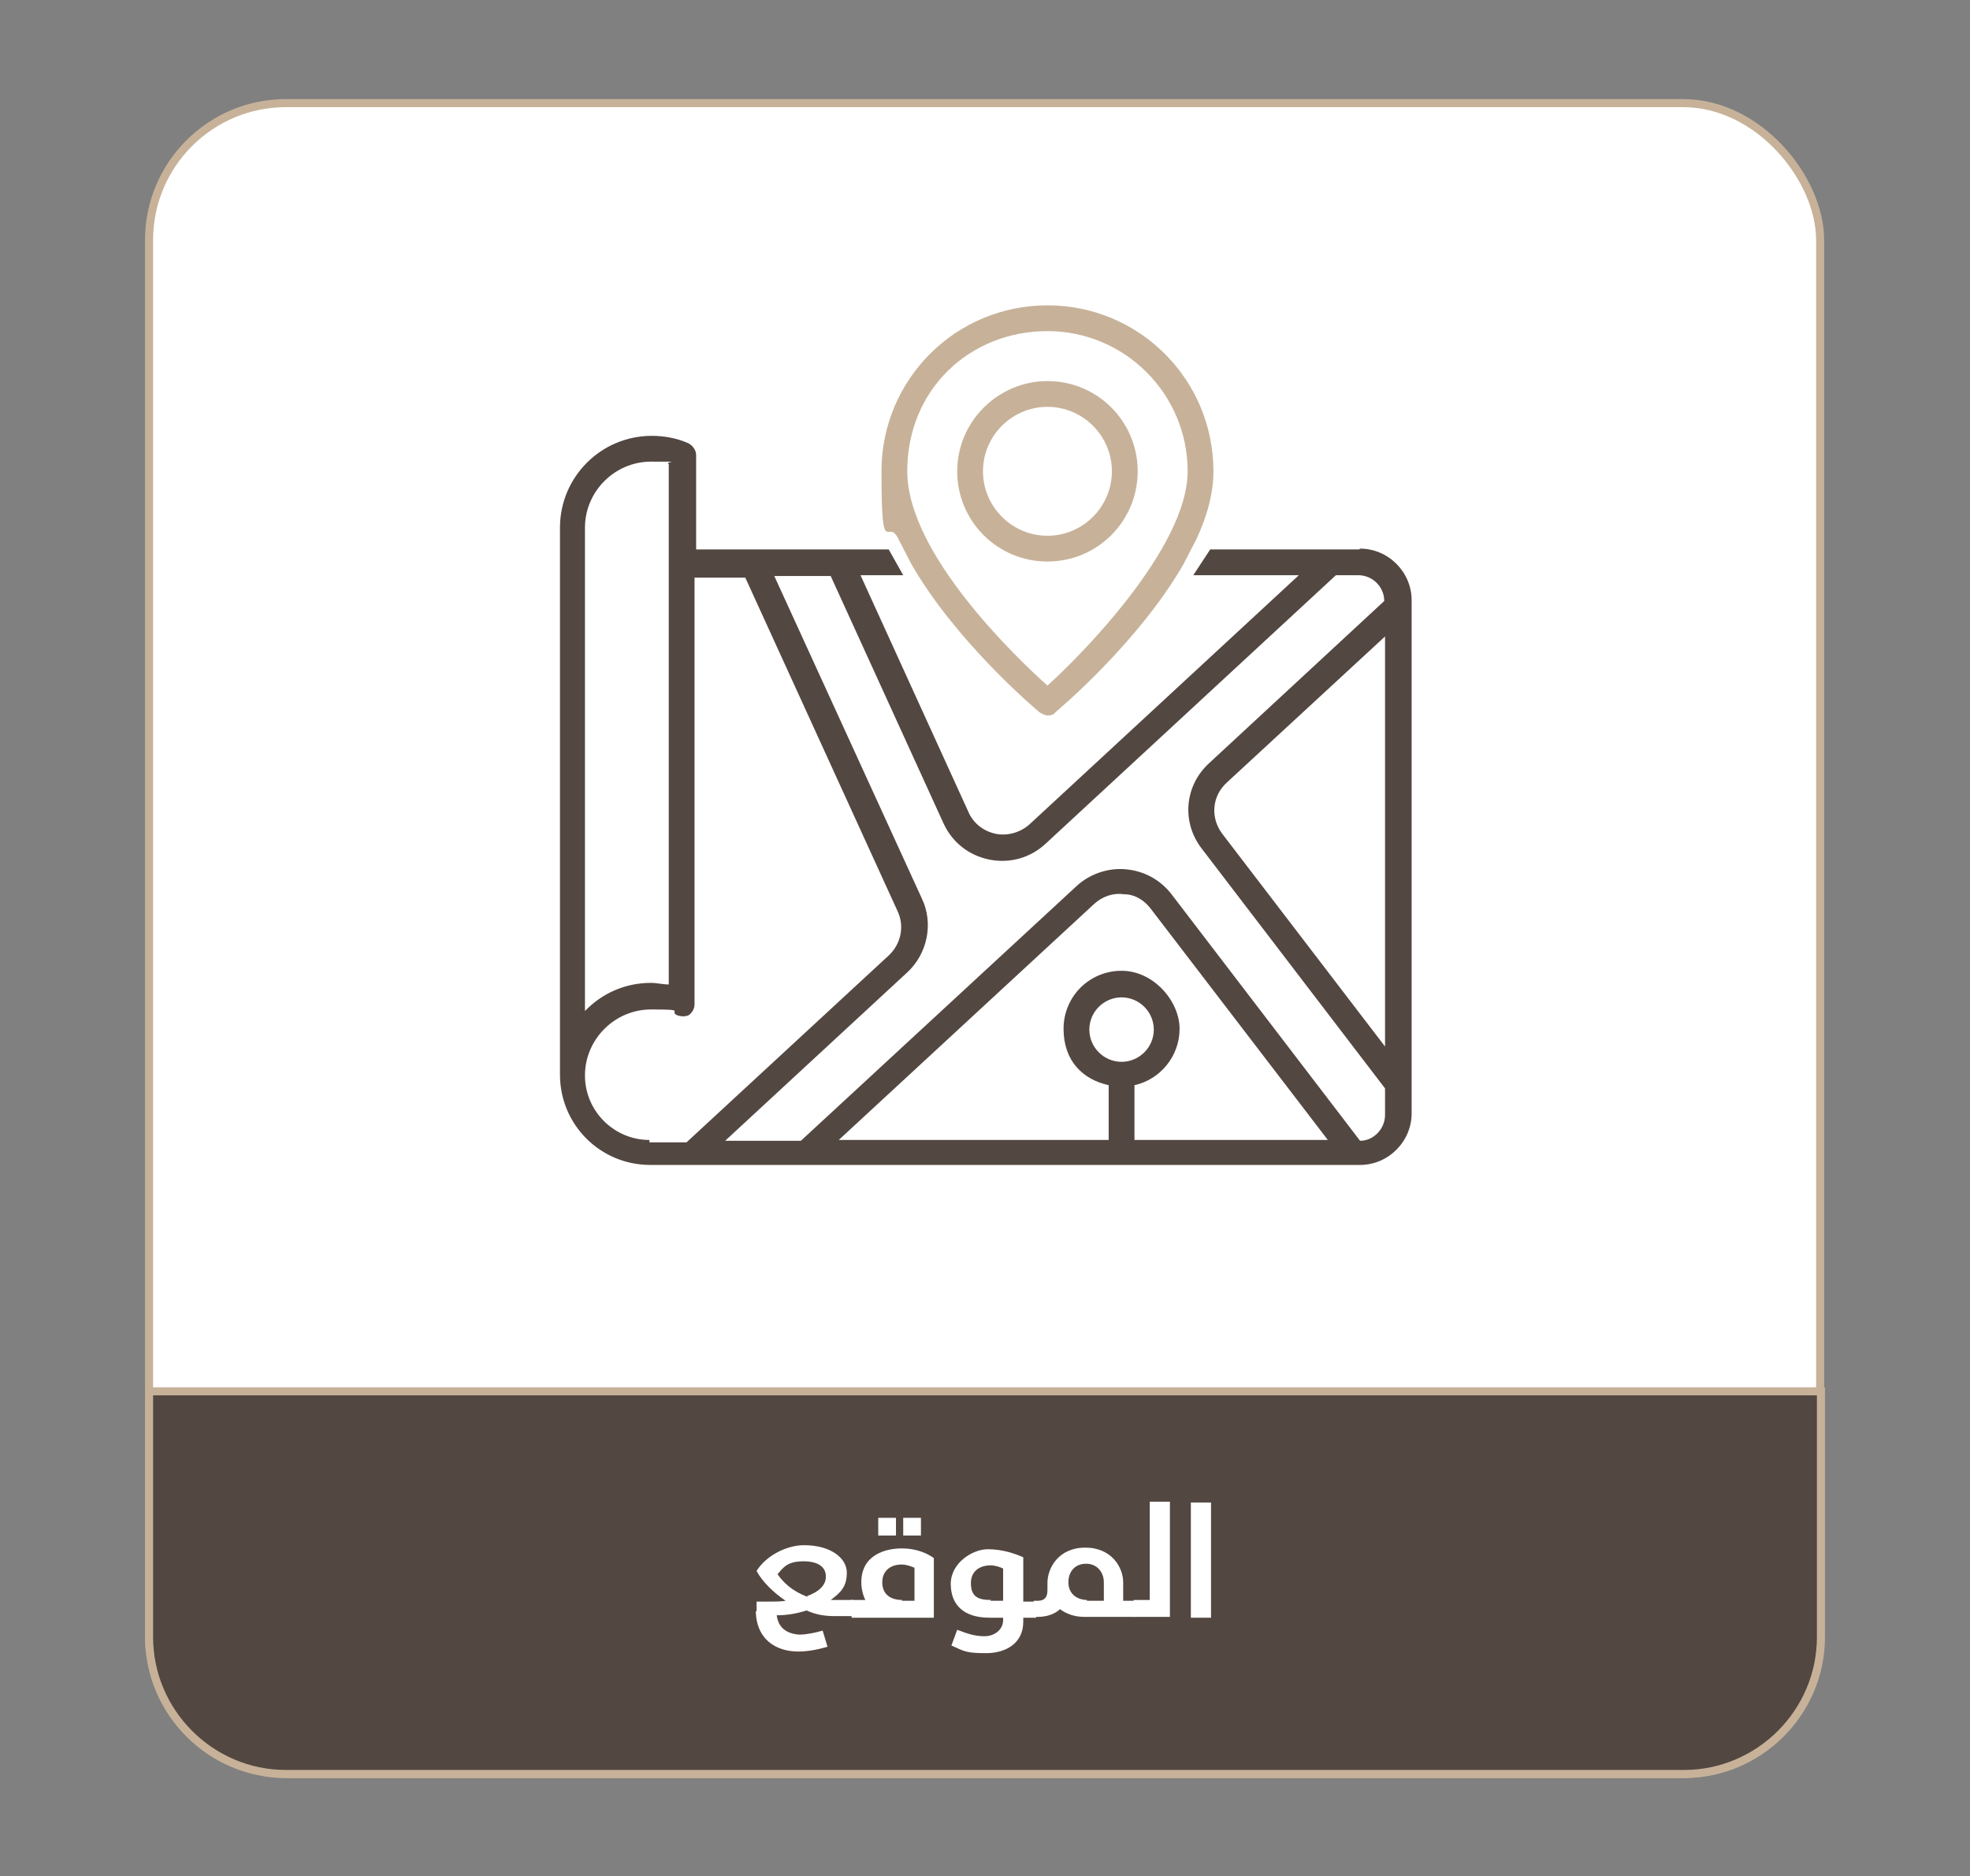 <svg id="Layer_1" xmlns="http://www.w3.org/2000/svg" version="1.1" viewBox="0 0 244.5 232.9">
  
  <rect x="0" y="0" width="244.5" height="232.9" fill="#808080" stroke="none"/>
  
  <defs>
    <style>
      .st0, .st1 {
        fill: #534741;
      }

      .st0, .st2 {
        stroke: #c7b299;
      }

      .st3, .st2 {
        fill: #fff;
      }

      .st4 {
        fill: #c7b299;
      }
    </style>
  </defs>
  <rect class="st2" x="18.5" y="12.8" width="207.4" height="207.4" rx="17" ry="17"></rect>
  <path class="st0" d="M18.5,172.7v30.5c0,9.3,7.6,17,17,17h173.5c9.3,0,17-7.6,17-17v-30.5H18.5Z"></path>
  <g>
    <path class="st3" d="M93.9,200v-1.2h1.6c.7,0,1.4,0,2-.1-1.6-1.1-2.9-2.4-3.6-3.7,1.1-1.8,3.6-3.2,5.9-3.2,3.3,0,5.3,1.6,5.3,3.4s-.8,2.5-2,3.4h2.8v2h-2.4c-1.2,0-2.3-.2-3.4-.7-1.2.4-2.5.6-3.7.6.2,1.6,1.3,2.3,2.8,2.4.8,0,1.9-.2,2.9-.5l.6,2c-1.3.4-2.6.6-3.6.6-2.8,0-5.3-1.5-5.3-5.2v.2ZM100.2,198.1c1.4-.5,2.3-1.3,2.3-2.4s-.8-1.9-2.8-1.9-2.5.8-3.2,1.6c.7,1,1.8,2.1,3.7,2.8h0Z"></path>
    <path class="st3" d="M105.6,200.6v-2h1.8c-.3-.6-.5-1.4-.5-2.2,0-3.4,3-4.2,5-4.2s3.3.7,4,1.2v7.4h-10.2v-.2ZM109,188.4h2.2v2.2h-2.2v-2.2ZM111.9,198.7h1.6v-4.1c-.5-.2-1-.4-1.6-.4-1.4,0-2.4.8-2.4,2.2s.9,2.2,2.5,2.2h0ZM112.1,188.4h2.2v2.2h-2.2v-2.2Z"></path>
    <path class="st3" d="M118.1,204.2l.7-1.9c1.3.5,2.2.8,3.4.8s2.3-.8,2.3-2v-.3h-1.7c-3.2,0-4.8-1.6-4.8-4.2s2.7-4.3,4.6-4.3,3.5.6,4.4,1v5.5h1.6v2h-1.6v.5c0,2.7-2.2,3.9-4.6,3.9s-2.7-.2-4.2-.9h-.1ZM122.9,198.7h1.6v-4c-.4-.2-1-.4-1.6-.4-1,0-2.4.5-2.4,2.2s.9,2.1,2.5,2.1h0Z"></path>
    <path class="st3" d="M131.6,199.7c-.6.6-1.6,1-2.8,1h-.5v-2h.5c.8,0,1.2-.4,1.2-1.3v-.9c0-1.9,1.4-4.4,4.7-4.4s4.7,2.5,4.7,4.3v2.3h1.5v2h-6.3c-1.3,0-2.3-.4-3.1-1h.1ZM134.9,198.7h2.1v-2.3c0-1.2-.8-2.3-2.2-2.3s-2.2,1-2.2,2.3.9,2.2,2.4,2.2h-.1Z"></path>
    <path class="st3" d="M140.7,200.6v-2h2v-12.2h2.5v14.3h-4.5Z"></path>
    <path class="st3" d="M147.8,186.5h2.5v14.3h-2.5v-14.3Z"></path>
  </g>
  <g>
    <path class="st1" d="M168.7,68.2h-18.5l-2.1,3.2h13.1l-33.4,30.9c-1.1,1-2.7,1.5-4.2,1.2s-2.8-1.3-3.4-2.7l-13.4-29.4h5.3l-1.8-3.2h-23.9v-11.7c0-.6-.4-1.2-1-1.5-1.4-.6-2.9-.9-4.5-.9-6.3,0-11.4,5.1-11.4,11.4v67.9h0c0,6.2,5,11.2,11.2,11.2h88.1c3.5,0,6.4-2.9,6.4-6.4v-63.7c0-3.5-2.9-6.4-6.4-6.4h0ZM72.6,65.5c0-4.5,3.7-8.2,8.2-8.2s1.5,0,2.2.3v64.6c-.7,0-1.5-.2-2.2-.2-3.2,0-6.1,1.3-8.2,3.5v-60ZM80.6,141.5c-4.4,0-8-3.6-8-8s0,0,0,0h0c0-4.5,3.7-8.2,8.2-8.2s2.2.2,3.2.7c.5.2,1.1.2,1.5,0,.4-.3.7-.8.7-1.3v-53h6.3l18.9,41.4c.9,1.9.4,4.1-1.1,5.5l-25.1,23.2h-4.6v-.2ZM140.8,141.5v-6.8c3.2-.7,5.6-3.6,5.6-7s-3.2-7.2-7.2-7.2-7.2,3.2-7.2,7.2,2.4,6.3,5.6,7v6.8h-33.5l31.7-29.3c1-.9,2.3-1.4,3.7-1.2,1.4,0,2.6.8,3.4,1.9l21.9,28.6h-24ZM139.2,131.8c-2.2,0-4-1.8-4-4s1.8-4,4-4,4,1.8,4,4-1.8,4-4,4ZM171.9,135.3v3.1c0,1.7-1.4,3.2-3.1,3.2l-23.4-30.6c-1.4-1.8-3.4-2.9-5.7-3.1-2.2-.2-4.5.6-6.1,2.1l-34.2,31.6h-9.4l22.6-20.9c2.5-2.3,3.3-6.1,1.8-9.2l-18.3-40h7l14,30.7c1.1,2.4,3.2,4,5.7,4.5s5.1-.2,7-2l36-33.3h2.8c1.7,0,3.2,1.4,3.2,3.2l-21.7,20.1c-3.1,2.8-3.5,7.4-.9,10.7l22.7,29.7v.2ZM171.9,129.9l-20.2-26.4c-1.5-2-1.3-4.7.6-6.4l19.6-18.1v50.9h0Z"></path>
    <g>
      <path class="st4" d="M130,47.3c-6.1,0-11.2,5-11.2,11.2s5,11.2,11.2,11.2,11.2-5,11.2-11.2-5-11.2-11.2-11.2ZM130,66.5c-4.4,0-8-3.6-8-8s3.6-8,8-8,8,3.6,8,8-3.6,8-8,8Z"></path>
      <path class="st4" d="M146.9,70l1.6-3.1c1.3-2.8,2.1-5.6,2.1-8.4,0-11.4-9.2-20.6-20.6-20.6s-20.6,9.2-20.6,20.6.8,5.6,2.1,8.4l1.6,3.1c5.5,9.6,15.3,17.9,15.9,18.4.3.2.7.4,1,.4s.7,0,1-.4c.6-.5,10.4-8.8,15.9-18.4ZM130,85.1c-3.9-3.5-17.4-16.4-17.4-26.6s7.8-17.4,17.4-17.4,17.4,7.8,17.4,17.4-13.6,23.2-17.4,26.6Z"></path>
    </g>
  </g>
</svg>